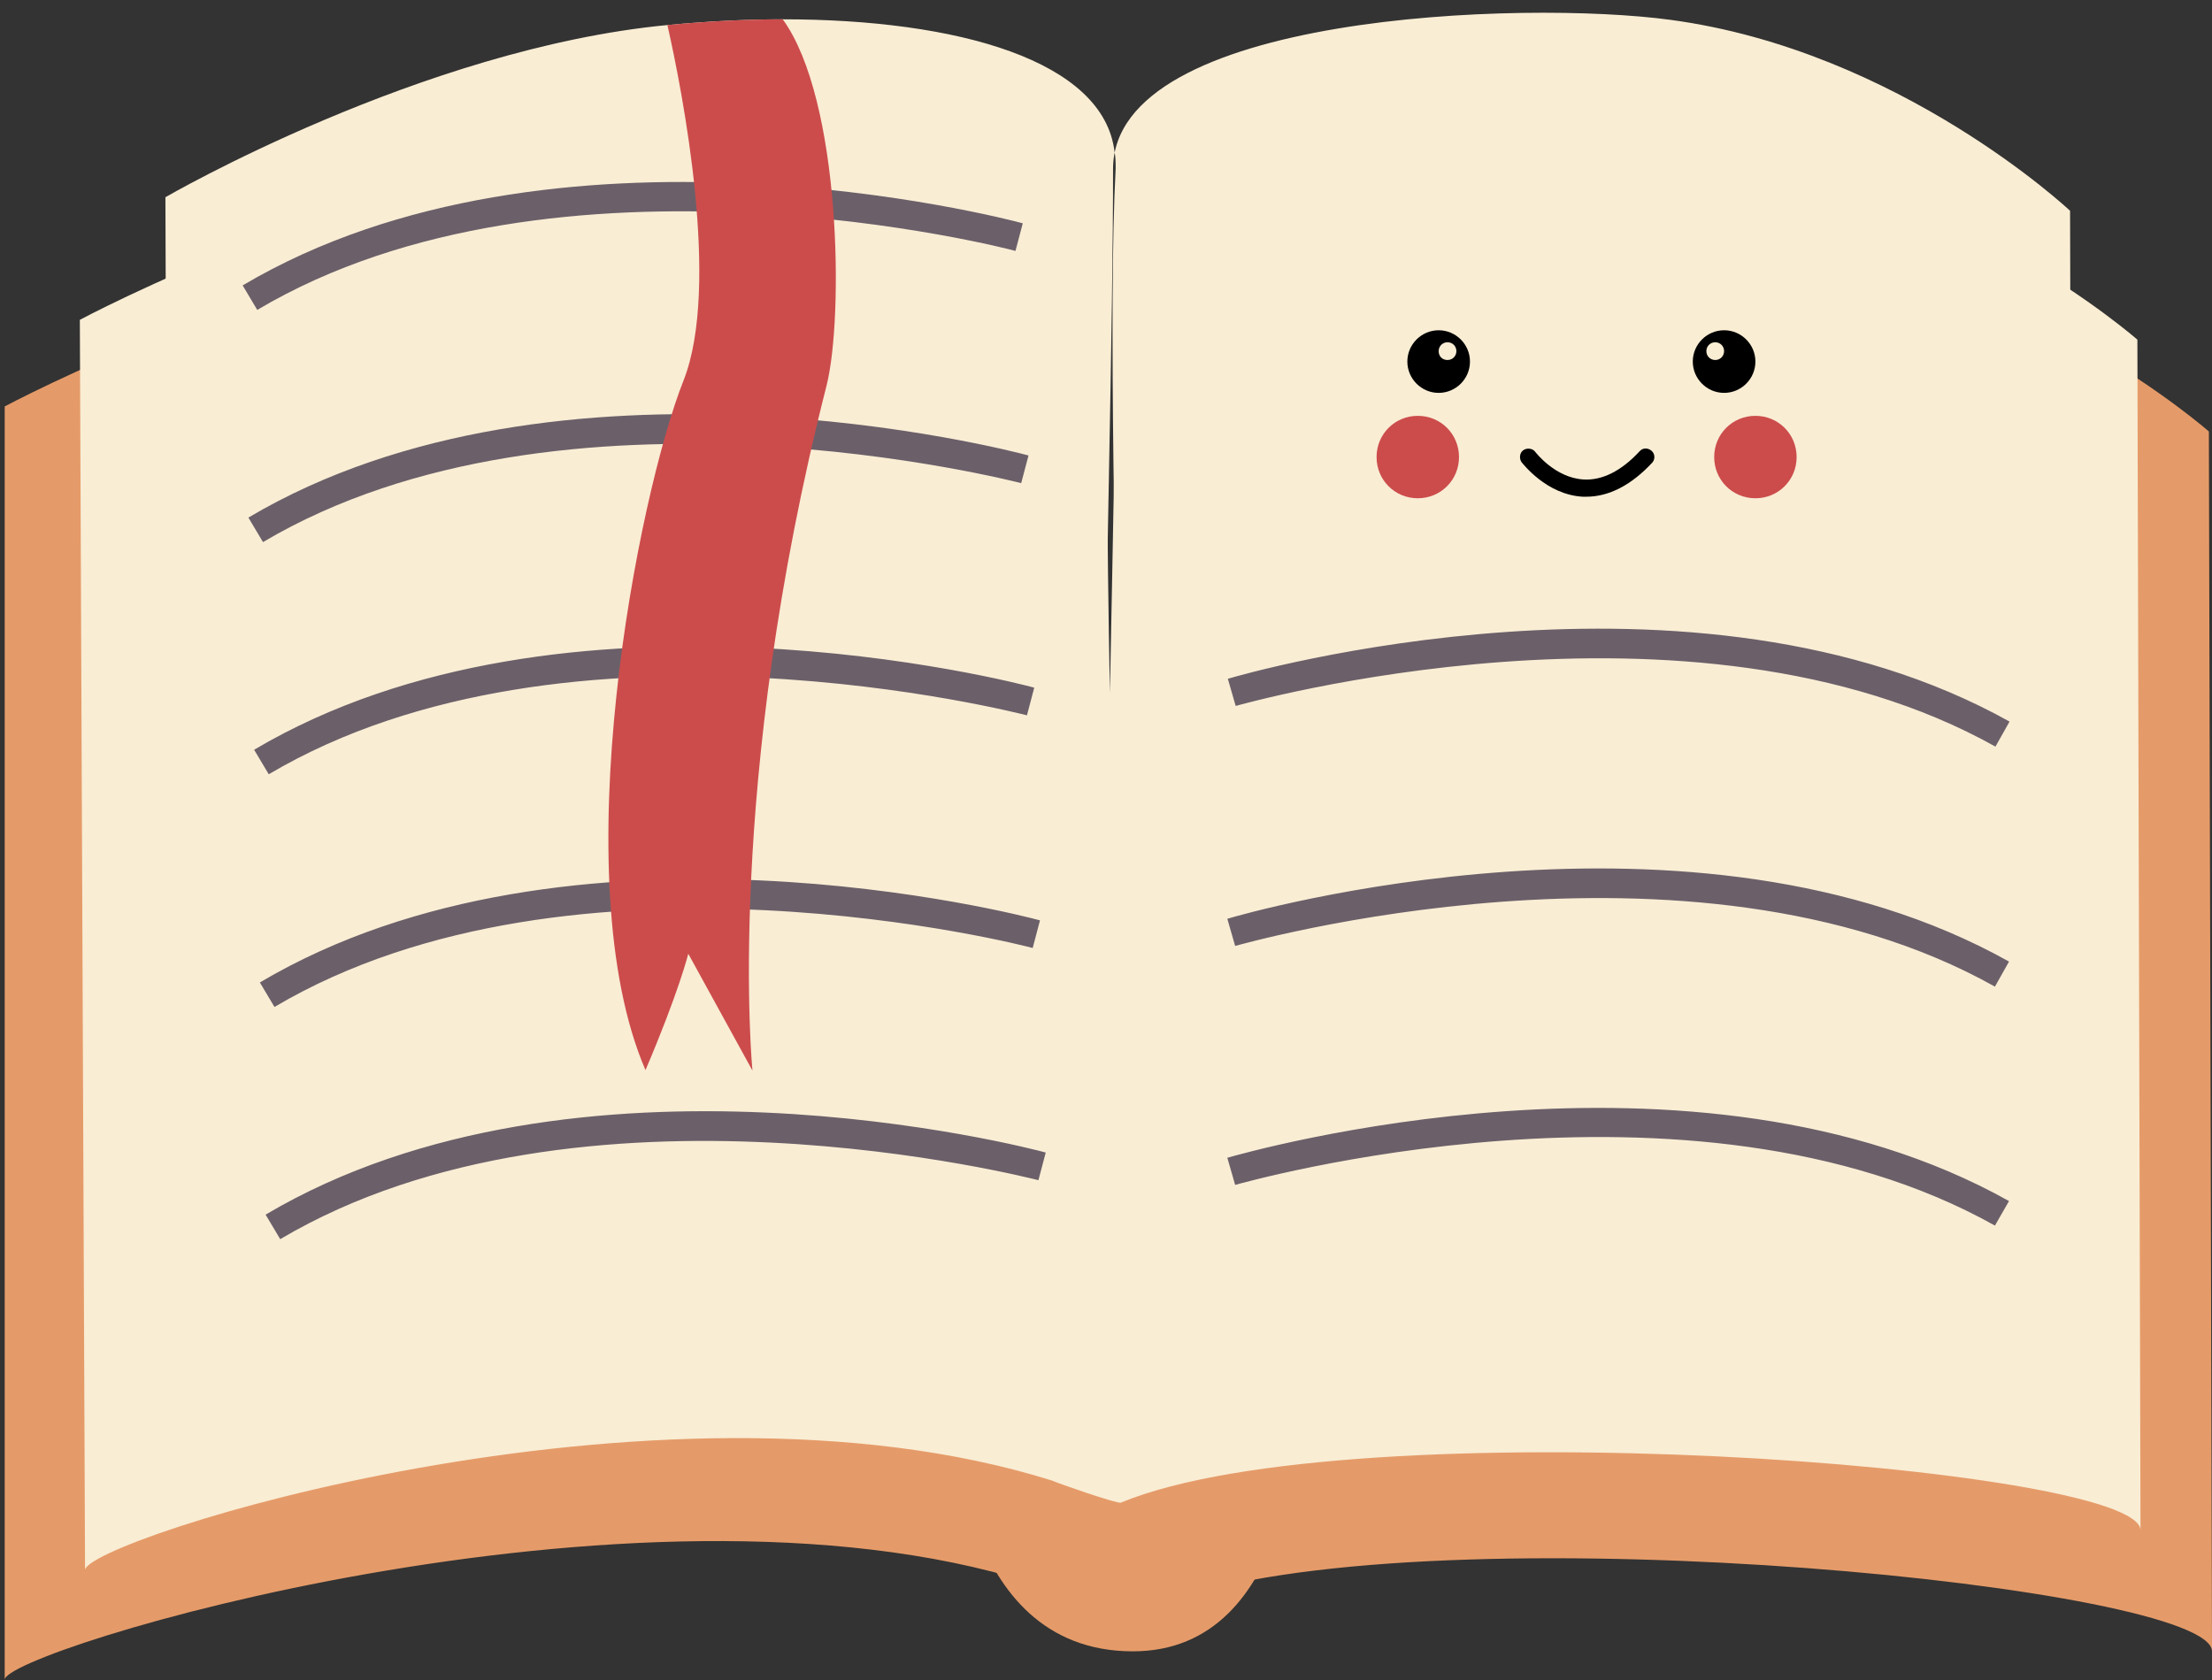<?xml version="1.0" encoding="UTF-8" standalone="no"?><svg xmlns="http://www.w3.org/2000/svg" xmlns:xlink="http://www.w3.org/1999/xlink" fill="#000000" height="322" preserveAspectRatio="xMidYMid meet" version="1" viewBox="-0.9 -2.4 423.9 322.0" width="423.9" zoomAndPan="magnify"><rect x="-0.9" y="-2.4" width="423.9" height="322.0" fill="#333333" stroke="none"/><g id="change1_1"><path d="M197.2,300.6c-0.2,0.3-0.4,0.4-0.7,0.3C120.5,277-0.9,314.2,0,319.6V75.5c0,0,53.2-28.5,104.3-33 c8.1-0.7,16.2-1.1,24-1.1c36.4,0,66.8,7.9,69,25.5c0.2,1,0.2,2,0.2,3.1C194.5,122.9,203.5,292.1,197.2,300.6z M227.6,303.1 c53.2-15.6,195.4-1.3,195.4,11l-0.6-233.8c0,0-34.8-30.7-81.7-36.6c-29.9-3.8-113.9-1.2-113.9,28.6 C226.8,126.9,219.9,305.3,227.6,303.1z" fill="#e59b69"/></g><g id="change1_2"><path d="M181.8,267.6c0,0,0.2,46.4,34.3,46.5c31.7,0.1,31.7-46.5,31.7-46.5H181.8z" fill="#e59b69"/></g><g id="change2_1"><path d="M409.3,290.9c0-12.3-150.9-23.7-195.4-5.3c-0.6,0.3-12.9-4-13.1-4.2c-76-23.9-186.3,11.7-185.4,17.2 L14.4,58.9c0,0,53.2-28.5,104.3-33c8.1-0.7,16.2-1.1,24-1.1c36.4,0,66.8,7.9,69,25.5c0.2,1,0.2,2,0.2,3.1c-0.9,16.8-0.7,45.5-0.1,77 c0.6-31,1.2-59.1,1.2-75.7C213,25,297,22.3,327,26.1c46.9,6,81.7,36.6,81.7,36.6L409.3,290.9z" fill="#f9edd4"/></g><g id="change2_2"><path d="M212.6,260.5c-0.2,0.3-0.4,0.4-0.6,0.3c-70.1-23.9-181.2,8.9-180.4,14.4L30.8,35.4c0,0,49.1-28.5,96.2-33 c7.5-0.7,14.9-1.1,22.1-1.1c33.5,0,61.6,7.9,63.6,25.5c0.2,1,0.2,2,0.2,3.1C210.1,82.8,218.4,252.1,212.6,260.5z M213.3,260.8 c41.7-18.4,183-7.1,183.1,5.3L395.8,38c0,0-32.6-30.7-76.6-36.6c-28-3.8-106.8-1.2-106.8,28.6C212.5,84.7,206.3,263.9,213.3,260.8z" fill="#f9edd4"/></g><g id="change3_1"><path d="M381.5,140.7c-58.4-32.7-144.7-8-145.6-7.8l-1.5-5.2c3.6-1.1,89.3-25.6,149.8,8.2L381.5,140.7z M384.1,181.9 c-60.5-33.9-146.2-9.3-149.8-8.2l1.5,5.2c0.9-0.2,87.1-25,145.6,7.8L384.1,181.9z M384.1,227.8c-60.5-33.9-146.2-9.3-149.8-8.3 l1.5,5.2c0.9-0.2,87.1-25,145.6,7.8L384.1,227.8z M195.9,134.7l1.4-5.3c-3.6-1-89.9-23.4-149.5,11.9l2.8,4.7 C108.2,111.9,195,134.5,195.9,134.7z M194.8,90.2l1.4-5.3c-3.6-1-89.9-23.4-149.5,11.9l2.8,4.7C107.1,67.4,193.9,90,194.8,90.2z M193.7,45.7l1.4-5.3c-3.6-1-89.9-23.4-149.5,11.9l2.8,4.7C106,22.8,192.9,45.4,193.7,45.7z M197,179.3l1.4-5.3 c-3.6-1-89.9-23.4-149.5,11.9l2.8,4.7C109.3,156.5,196.1,179,197,179.3z M198.1,223.8l1.4-5.3c-3.6-1-89.9-23.4-149.5,11.9l2.8,4.7 C110.4,201,197.2,223.6,198.1,223.8z" fill="#6b6069"/></g><g id="change4_1"><path d="M157.5,71.5c-19.6,76.9-14.2,131.3-14.2,131.3L131,180.4c0,0-1.8,7.3-8.2,22.3 c-15.9-36.9-1.4-110.3,7.3-132.2c7.1-18-0.2-55.3-3.1-68.1c7.5-0.7,14.9-1.1,22.1-1.1C160.3,16.7,160.8,58.4,157.5,71.5z" fill="#cc4c4c"/></g><g id="change5_1"><path d="M280.8,66.9c0,3.3-2.7,6-6,6c-3.3,0-6-2.7-6-6c0-3.3,2.7-6,6-6C278.1,60.9,280.8,63.6,280.8,66.9z" fill="inherit"/></g><g id="change2_3"><path d="M278.2,64.9c0,0.9-0.7,1.7-1.7,1.7s-1.7-0.7-1.7-1.7c0-0.9,0.7-1.7,1.7-1.7S278.2,64,278.2,64.9z" fill="#f9edd4"/></g><g id="change5_2"><path d="M335.5,66.9c0,3.3-2.7,6-6,6c-3.3,0-6-2.7-6-6c0-3.3,2.7-6,6-6C332.8,60.9,335.5,63.6,335.5,66.9z" fill="inherit"/></g><g id="change2_4"><path d="M329.5,64.9c0,0.9-0.7,1.7-1.7,1.7c-0.9,0-1.7-0.7-1.7-1.7c0-0.9,0.7-1.7,1.7-1.7 C328.8,63.2,329.5,64,329.5,64.9z" fill="#f9edd4"/></g><g id="change5_3"><path d="M315.6,84c0.7,0.6,0.7,1.7,0.1,2.3c-4,4.3-8.3,6.5-12.6,6.5c-0.2,0-0.5,0-0.7,0c-7-0.4-11.5-6.4-11.7-6.6 c-0.5-0.7-0.4-1.8,0.3-2.3c0.7-0.5,1.8-0.4,2.3,0.3c0.1,0.1,3.8,5,9.3,5.3c3.5,0.2,7.2-1.6,10.7-5.4C313.9,83.4,314.9,83.4,315.6,84 z" fill="inherit"/></g><g id="change4_2"><path d="M278.7,85.2c0,4.4-3.5,7.9-7.9,7.9c-4.4,0-7.9-3.5-7.9-7.9c0-4.4,3.5-7.9,7.9-7.9 C275.2,77.3,278.7,80.8,278.7,85.2z M335.5,77.3c-4.4,0-7.9,3.5-7.9,7.9c0,4.4,3.5,7.9,7.9,7.9c4.4,0,7.9-3.5,7.9-7.9 C343.4,80.8,339.9,77.3,335.5,77.3z" fill="#cc4c4c"/></g></svg>